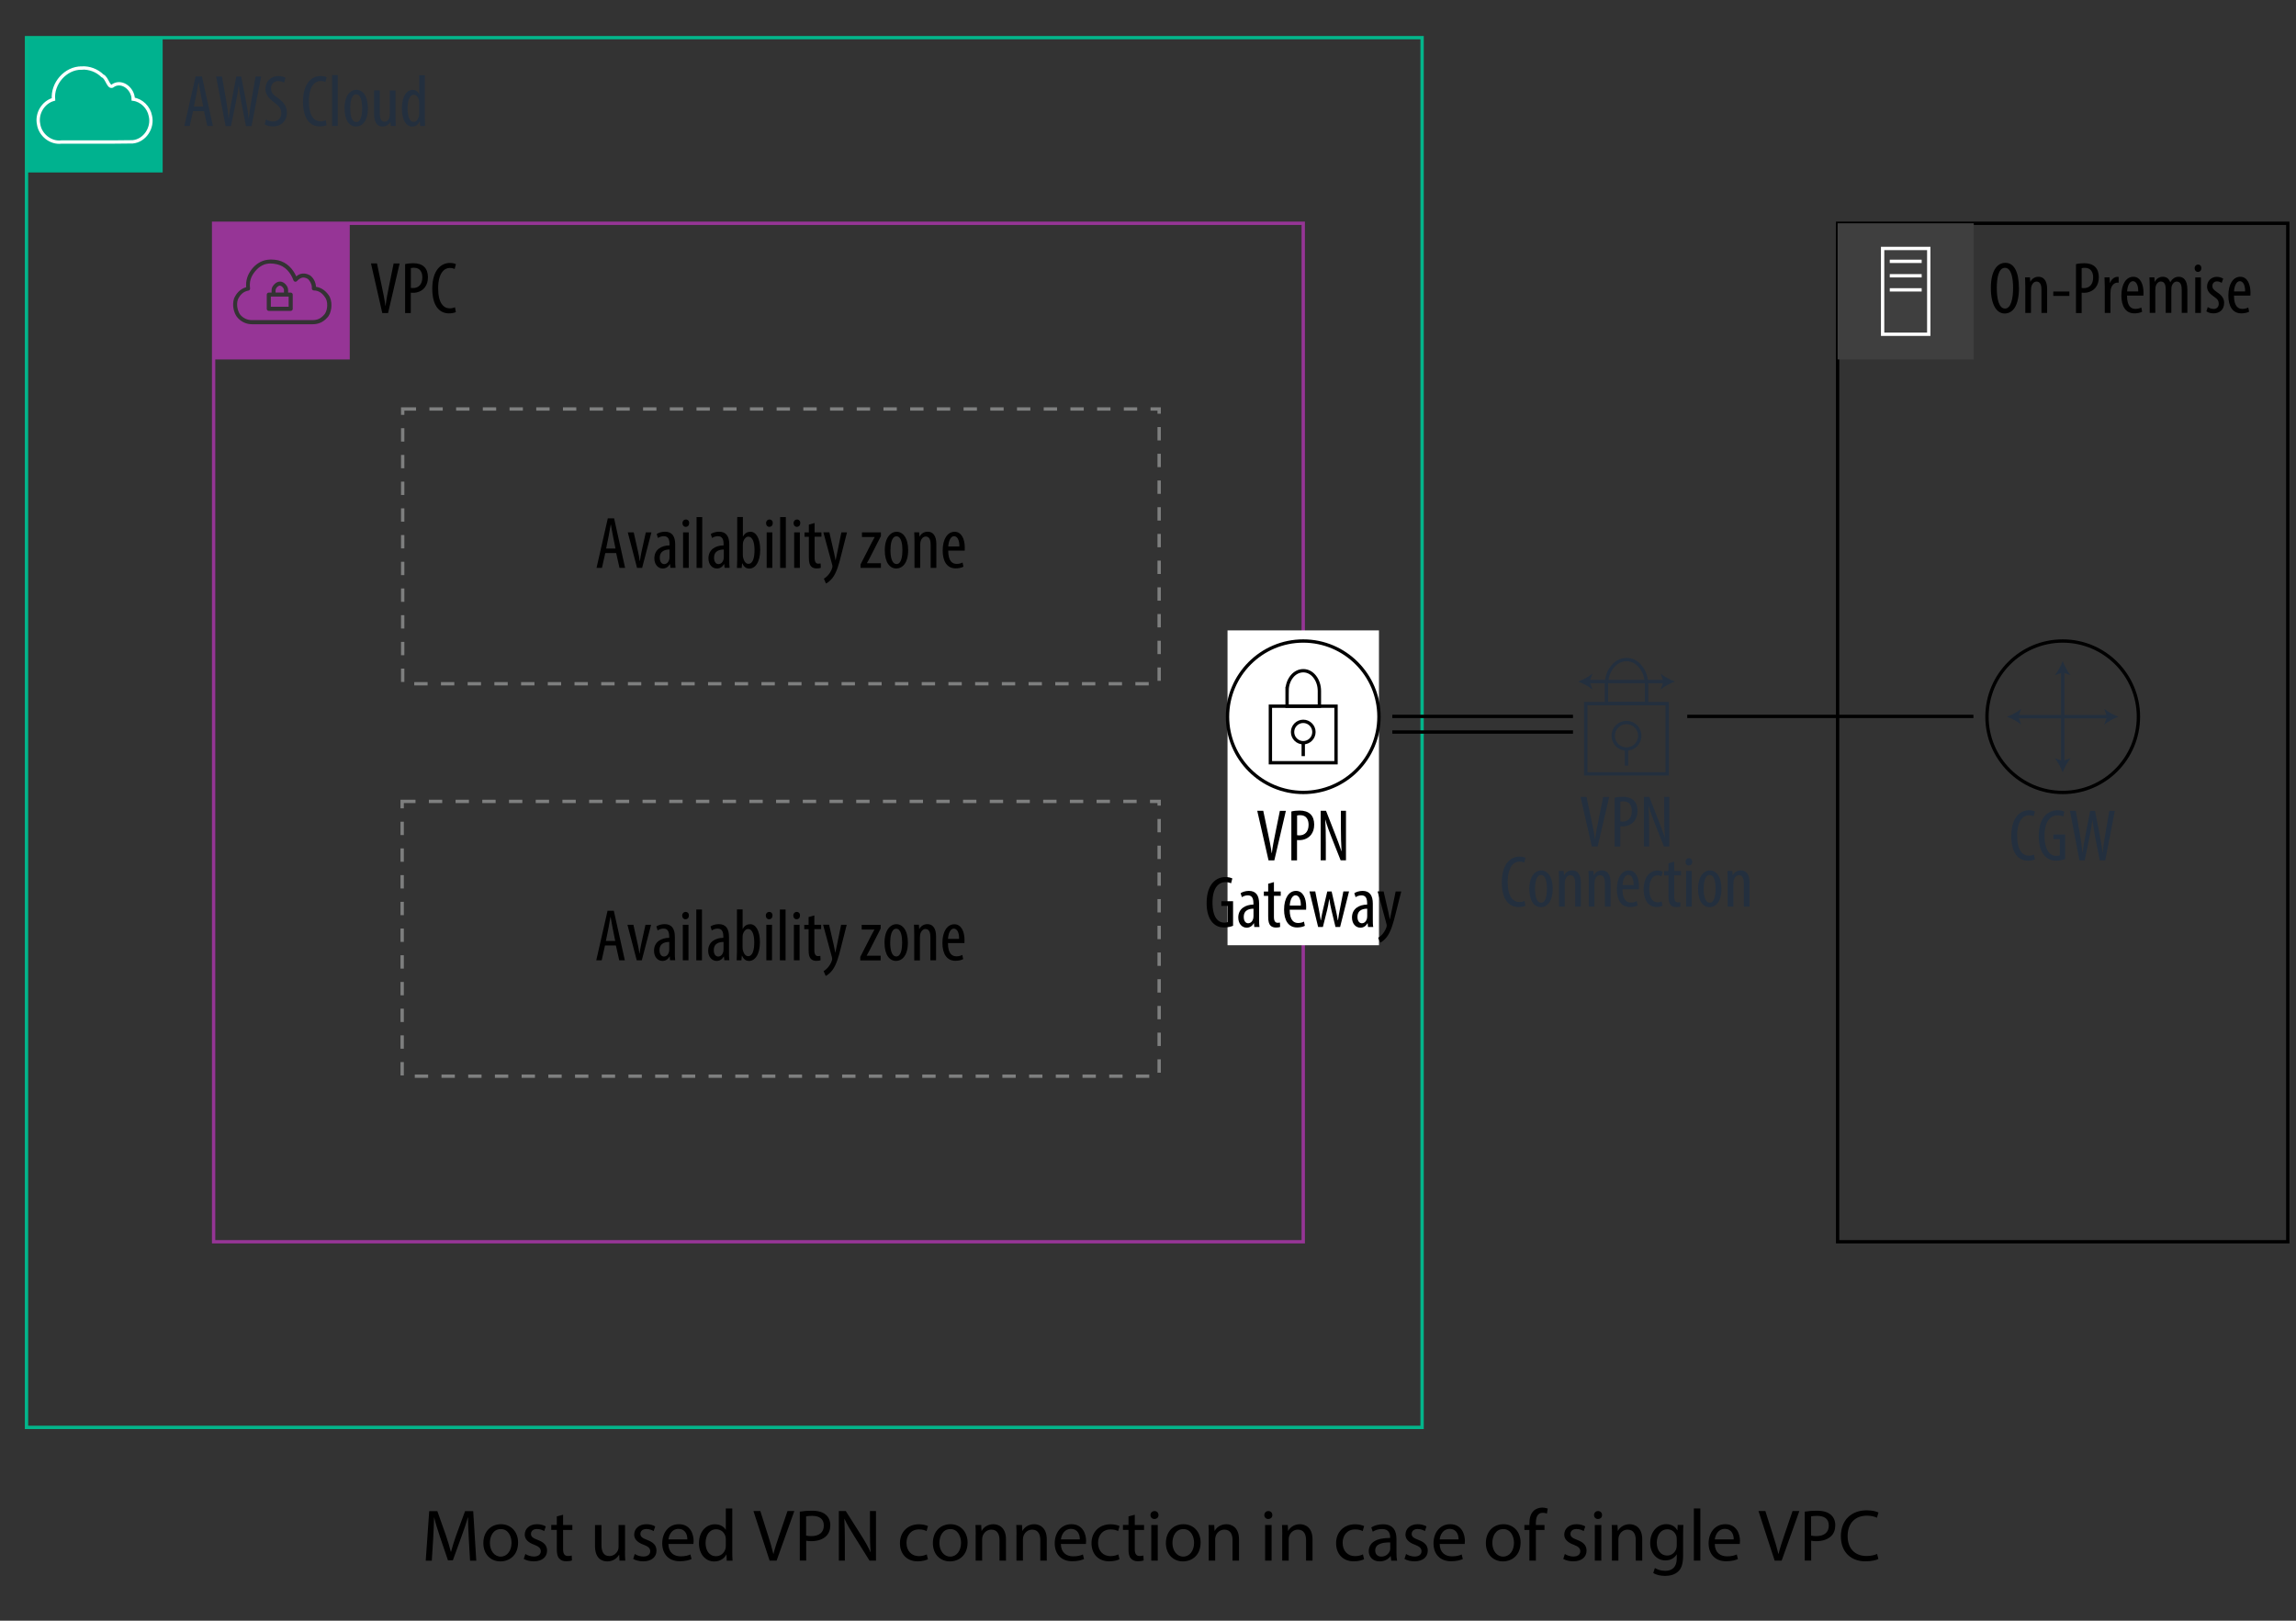 <?xml version="1.0" encoding="UTF-8"?><svg id="Layer_1" xmlns="http://www.w3.org/2000/svg" viewBox="0 0 343.86 242.72"><rect x="0" y="0" width="343.86" height="242.72" fill="#333333" stroke="none"/><defs><style>.cls-1{stroke:#7e7f7f;stroke-dasharray:0 0 2 2;}.cls-1,.cls-2,.cls-3,.cls-4,.cls-5,.cls-6{fill:none;stroke-miterlimit:10;stroke-width:.5px;}.cls-7{fill:#000;}.cls-7,.cls-8,.cls-9,.cls-10,.cls-11,.cls-12{stroke-width:0px;}.cls-2{stroke:#232f3e;}.cls-3{stroke:#963596;}.cls-4{stroke:#03b58b;}.cls-5{stroke:#000;}.cls-8{fill:#3f3f3f;}.cls-9{fill:#00b28f;}.cls-6{stroke:#fff;}.cls-10{fill:#232f3e;}.cls-11{fill:#963596;}.cls-12{fill:#fff;}</style></defs><path class="cls-7" d="M70.21,230.46c-.05-1.03-.12-2.28-.11-3.2h-.03c-.25.87-.56,1.79-.94,2.82l-1.31,3.6h-.73l-1.2-3.53c-.35-1.05-.65-2-.86-2.88h-.02c-.02.92-.08,2.17-.14,3.28l-.2,3.18h-.91l.52-7.42h1.22l1.27,3.59c.31.91.56,1.73.75,2.5h.03c.19-.75.45-1.56.78-2.5l1.32-3.59h1.22l.46,7.42h-.93l-.19-3.26Z"/><path class="cls-7" d="M77.59,231.01c0,1.97-1.36,2.83-2.65,2.83-1.44,0-2.55-1.06-2.55-2.74,0-1.78,1.17-2.83,2.64-2.83s2.56,1.11,2.56,2.74ZM73.37,231.07c0,1.17.67,2.05,1.62,2.05s1.62-.87,1.62-2.07c0-.9-.45-2.05-1.6-2.05s-1.64,1.06-1.64,2.07Z"/><path class="cls-7" d="M78.68,232.73c.29.19.79.38,1.28.38.7,0,1.03-.35,1.03-.79s-.28-.71-.99-.98c-.96-.34-1.41-.87-1.41-1.51,0-.86.69-1.56,1.84-1.56.54,0,1.01.15,1.31.33l-.24.7c-.21-.13-.59-.31-1.09-.31-.57,0-.89.33-.89.73,0,.44.32.64,1.01.9.92.35,1.4.81,1.4,1.61,0,.94-.73,1.6-1.99,1.6-.58,0-1.12-.14-1.5-.36l.24-.74Z"/><path class="cls-7" d="M84.33,226.86v1.53h1.39v.74h-1.39v2.87c0,.66.19,1.03.73,1.03.25,0,.44-.03.56-.07l.04.73c-.19.08-.48.13-.86.13-.45,0-.81-.14-1.04-.41-.28-.29-.37-.76-.37-1.39v-2.9h-.83v-.74h.83v-1.28l.95-.25Z"/><path class="cls-7" d="M93.6,232.27c0,.55.01,1.03.04,1.45h-.86l-.05-.87h-.02c-.25.43-.81.99-1.76.99-.84,0-1.84-.46-1.84-2.33v-3.11h.97v2.95c0,1.01.31,1.69,1.19,1.69.65,0,1.1-.45,1.28-.88.06-.14.09-.32.09-.5v-3.27h.97v3.87Z"/><path class="cls-7" d="M95.07,232.73c.29.19.79.38,1.28.38.7,0,1.03-.35,1.03-.79s-.28-.71-.99-.98c-.96-.34-1.41-.87-1.41-1.51,0-.86.69-1.56,1.84-1.56.54,0,1.01.15,1.31.33l-.24.7c-.21-.13-.59-.31-1.09-.31-.57,0-.89.33-.89.73,0,.44.32.64,1.01.9.92.35,1.4.81,1.4,1.61,0,.94-.73,1.6-1.99,1.6-.58,0-1.12-.14-1.5-.36l.24-.74Z"/><path class="cls-7" d="M100.1,231.23c.02,1.31.86,1.85,1.83,1.85.69,0,1.11-.12,1.47-.28l.17.69c-.34.15-.92.33-1.77.33-1.64,0-2.62-1.08-2.62-2.68s.95-2.87,2.5-2.87c1.74,0,2.2,1.53,2.2,2.51,0,.2-.02.35-.03.45h-3.74ZM102.94,230.54c.01-.62-.25-1.57-1.34-1.57-.98,0-1.41.9-1.49,1.57h2.83Z"/><path class="cls-7" d="M109.67,225.91v6.44c0,.47.01,1.01.04,1.38h-.87l-.04-.92h-.02c-.3.59-.95,1.04-1.82,1.04-1.29,0-2.28-1.09-2.28-2.71-.01-1.77,1.09-2.86,2.39-2.86.81,0,1.36.38,1.61.81h.02v-3.18h.97ZM108.7,230.56c0-.12-.01-.29-.04-.41-.14-.62-.67-1.12-1.4-1.12-1,0-1.59.88-1.59,2.06,0,1.08.53,1.97,1.57,1.97.65,0,1.24-.43,1.42-1.16.03-.13.04-.26.04-.42v-.92Z"/><path class="cls-7" d="M115.26,233.72l-2.42-7.42h1.03l1.16,3.65c.32,1,.59,1.9.79,2.77h.02c.21-.86.52-1.79.85-2.76l1.25-3.66h1.02l-2.65,7.42h-1.06Z"/><path class="cls-7" d="M119.78,226.39c.46-.08,1.07-.14,1.84-.14.95,0,1.64.22,2.08.62.41.35.65.89.65,1.55s-.2,1.2-.57,1.58c-.51.54-1.33.81-2.27.81-.29,0-.55-.01-.77-.07v2.97h-.96v-7.33ZM120.73,229.97c.21.06.47.08.79.08,1.16,0,1.86-.56,1.86-1.58s-.69-1.45-1.75-1.45c-.42,0-.74.03-.9.08v2.88Z"/><path class="cls-7" d="M125.63,233.72v-7.42h1.04l2.38,3.75c.55.87.98,1.65,1.33,2.41h.02c-.09-1-.11-1.9-.11-3.06v-3.1h.9v7.42h-.97l-2.35-3.76c-.52-.83-1.01-1.67-1.39-2.48h-.03c.05.95.08,1.84.08,3.07v3.17h-.9Z"/><path class="cls-7" d="M138.96,233.52c-.25.13-.81.31-1.53.31-1.61,0-2.65-1.09-2.65-2.72s1.12-2.83,2.86-2.83c.57,0,1.08.14,1.34.27l-.22.75c-.23-.13-.59-.25-1.12-.25-1.22,0-1.88.9-1.88,2.01,0,1.23.79,1.99,1.85,1.99.55,0,.91-.14,1.19-.26l.17.73Z"/><path class="cls-7" d="M144.91,231.01c0,1.97-1.36,2.83-2.65,2.83-1.44,0-2.55-1.06-2.55-2.74,0-1.78,1.17-2.83,2.64-2.83s2.56,1.11,2.56,2.74ZM140.69,231.07c0,1.17.67,2.05,1.62,2.05s1.62-.87,1.62-2.07c0-.9-.45-2.05-1.6-2.05s-1.64,1.06-1.64,2.07Z"/><path class="cls-7" d="M146.13,229.83c0-.55-.01-1-.04-1.44h.86l.05.88h.02c.26-.51.88-1,1.76-1,.74,0,1.88.44,1.88,2.27v3.18h-.97v-3.07c0-.86-.32-1.57-1.23-1.57-.64,0-1.13.45-1.3.99-.04.12-.07.29-.07.45v3.2h-.97v-3.88Z"/><path class="cls-7" d="M152.24,229.83c0-.55-.01-1-.04-1.44h.86l.05.88h.02c.26-.51.88-1,1.76-1,.74,0,1.88.44,1.88,2.27v3.18h-.97v-3.07c0-.86-.32-1.57-1.23-1.57-.64,0-1.13.45-1.3.99-.04.12-.07.29-.07.45v3.2h-.97v-3.88Z"/><path class="cls-7" d="M158.88,231.23c.02,1.31.86,1.85,1.83,1.85.69,0,1.11-.12,1.47-.28l.17.69c-.34.15-.92.33-1.77.33-1.64,0-2.62-1.08-2.62-2.68s.95-2.87,2.5-2.87c1.74,0,2.2,1.53,2.2,2.51,0,.2-.02.35-.03.45h-3.74ZM161.72,230.54c.01-.62-.25-1.57-1.34-1.57-.98,0-1.41.9-1.49,1.57h2.83Z"/><path class="cls-7" d="M167.65,233.52c-.25.13-.81.31-1.53.31-1.61,0-2.65-1.09-2.65-2.72s1.12-2.83,2.86-2.83c.57,0,1.08.14,1.34.27l-.22.75c-.23-.13-.59-.25-1.12-.25-1.22,0-1.88.9-1.88,2.01,0,1.23.79,1.99,1.85,1.99.55,0,.91-.14,1.19-.26l.17.73Z"/><path class="cls-7" d="M169.95,226.86v1.53h1.39v.74h-1.39v2.87c0,.66.19,1.03.73,1.03.25,0,.44-.03.56-.07l.04.73c-.19.08-.48.13-.86.13-.45,0-.81-.14-1.04-.41-.28-.29-.37-.76-.37-1.39v-2.9h-.83v-.74h.83v-1.28l.95-.25Z"/><path class="cls-7" d="M173.5,226.9c.01.33-.23.59-.62.59-.34,0-.58-.26-.58-.59s.25-.6.61-.6.59.26.59.6ZM172.42,233.72v-5.33h.97v5.33h-.97Z"/><path class="cls-7" d="M179.81,231.01c0,1.97-1.36,2.83-2.65,2.83-1.44,0-2.55-1.06-2.55-2.74,0-1.78,1.17-2.83,2.64-2.83s2.56,1.11,2.56,2.74ZM175.59,231.07c0,1.17.67,2.05,1.62,2.05s1.62-.87,1.62-2.07c0-.9-.45-2.05-1.6-2.05s-1.64,1.06-1.64,2.07Z"/><path class="cls-7" d="M181.03,229.83c0-.55-.01-1-.04-1.44h.86l.05.88h.02c.26-.51.88-1,1.76-1,.74,0,1.88.44,1.88,2.27v3.18h-.97v-3.07c0-.86-.32-1.57-1.23-1.57-.64,0-1.13.45-1.3.99-.04.12-.07.29-.07.45v3.2h-.97v-3.88Z"/><path class="cls-7" d="M190.55,226.9c.01.33-.23.59-.62.59-.34,0-.58-.26-.58-.59s.25-.6.61-.6.59.26.59.6ZM189.47,233.72v-5.33h.97v5.33h-.97Z"/><path class="cls-7" d="M192.04,229.83c0-.55-.01-1-.04-1.44h.86l.05.88h.02c.26-.51.88-1,1.76-1,.74,0,1.88.44,1.88,2.27v3.18h-.97v-3.07c0-.86-.32-1.57-1.23-1.57-.64,0-1.13.45-1.3.99-.04.12-.07.29-.07.45v3.2h-.97v-3.88Z"/><path class="cls-7" d="M204.28,233.52c-.25.13-.81.31-1.53.31-1.61,0-2.65-1.09-2.65-2.72s1.12-2.83,2.86-2.83c.57,0,1.08.14,1.34.27l-.22.75c-.23-.13-.59-.25-1.12-.25-1.22,0-1.88.9-1.88,2.01,0,1.23.79,1.99,1.85,1.99.55,0,.91-.14,1.19-.26l.17.73Z"/><path class="cls-7" d="M208.36,233.72l-.08-.67h-.03c-.3.42-.87.79-1.63.79-1.08,0-1.63-.76-1.63-1.53,0-1.29,1.14-1.99,3.2-1.98v-.11c0-.44-.12-1.23-1.21-1.23-.5,0-1.01.15-1.39.4l-.22-.64c.44-.29,1.08-.47,1.75-.47,1.63,0,2.02,1.11,2.02,2.18v1.99c0,.46.02.91.09,1.28h-.88ZM208.21,231c-1.06-.02-2.25.17-2.25,1.2,0,.63.42.92.91.92.69,0,1.13-.44,1.29-.89.03-.1.05-.21.05-.31v-.92Z"/><path class="cls-7" d="M210.58,232.73c.29.19.79.38,1.28.38.7,0,1.03-.35,1.03-.79s-.28-.71-.99-.98c-.96-.34-1.41-.87-1.41-1.51,0-.86.69-1.56,1.84-1.56.54,0,1.01.15,1.31.33l-.24.7c-.21-.13-.59-.31-1.09-.31-.57,0-.89.33-.89.73,0,.44.32.64,1.01.9.92.35,1.4.81,1.4,1.61,0,.94-.73,1.6-1.99,1.6-.58,0-1.12-.14-1.5-.36l.24-.74Z"/><path class="cls-7" d="M215.61,231.23c.02,1.31.86,1.85,1.83,1.85.69,0,1.11-.12,1.47-.28l.17.69c-.34.15-.92.33-1.77.33-1.64,0-2.62-1.08-2.62-2.68s.95-2.87,2.5-2.87c1.74,0,2.2,1.53,2.2,2.51,0,.2-.02.35-.03.45h-3.74ZM218.44,230.54c.01-.62-.25-1.57-1.34-1.57-.98,0-1.41.9-1.49,1.57h2.83Z"/><path class="cls-7" d="M227.73,231.01c0,1.97-1.36,2.83-2.65,2.83-1.44,0-2.55-1.06-2.55-2.74,0-1.78,1.17-2.83,2.64-2.83s2.56,1.11,2.56,2.74ZM223.5,231.07c0,1.17.67,2.05,1.62,2.05s1.62-.87,1.62-2.07c0-.9-.45-2.05-1.6-2.05s-1.64,1.06-1.64,2.07Z"/><path class="cls-7" d="M229.05,233.72v-4.59h-.75v-.74h.75v-.25c0-.75.17-1.43.62-1.86.36-.35.85-.5,1.3-.5.34,0,.64.08.83.15l-.13.75c-.14-.07-.34-.12-.62-.12-.83,0-1.03.73-1.03,1.54v.29h1.29v.74h-1.29v4.59h-.96Z"/><path class="cls-7" d="M234.36,232.73c.29.19.79.38,1.28.38.7,0,1.03-.35,1.03-.79s-.28-.71-.99-.98c-.96-.34-1.41-.87-1.41-1.51,0-.86.69-1.56,1.84-1.56.54,0,1.01.15,1.31.33l-.24.7c-.21-.13-.59-.31-1.09-.31-.57,0-.89.33-.89.73,0,.44.32.64,1.01.9.92.35,1.4.81,1.4,1.61,0,.94-.73,1.6-1.99,1.6-.58,0-1.12-.14-1.5-.36l.24-.74Z"/><path class="cls-7" d="M239.93,226.9c.01.33-.23.59-.62.59-.34,0-.58-.26-.58-.59s.25-.6.61-.6.59.26.59.6ZM238.85,233.72v-5.33h.97v5.33h-.97Z"/><path class="cls-7" d="M241.42,229.83c0-.55-.01-1-.04-1.44h.86l.05.88h.02c.26-.51.88-1,1.76-1,.74,0,1.88.44,1.88,2.27v3.18h-.97v-3.07c0-.86-.32-1.57-1.23-1.57-.64,0-1.13.45-1.3.99-.04.12-.07.29-.07.45v3.2h-.97v-3.88Z"/><path class="cls-7" d="M252.11,228.39c-.02.39-.04.81-.04,1.46v3.09c0,1.22-.24,1.97-.76,2.43-.52.48-1.27.64-1.94.64s-1.34-.15-1.77-.44l.24-.74c.35.22.9.42,1.56.42.99,0,1.72-.52,1.72-1.86v-.59h-.02c-.3.5-.87.89-1.69.89-1.32,0-2.27-1.12-2.27-2.6,0-1.8,1.18-2.83,2.4-2.83.92,0,1.43.48,1.66.92h.02l.04-.8h.85ZM251.11,230.49c0-.17-.01-.31-.05-.44-.18-.56-.65-1.02-1.35-1.02-.92,0-1.58.78-1.58,2.01,0,1.05.53,1.92,1.57,1.92.59,0,1.13-.37,1.34-.99.05-.17.08-.35.08-.52v-.96Z"/><path class="cls-7" d="M253.68,225.91h.97v7.81h-.97v-7.81Z"/><path class="cls-7" d="M256.81,231.23c.02,1.31.86,1.85,1.83,1.85.69,0,1.11-.12,1.47-.28l.17.69c-.34.15-.92.33-1.77.33-1.64,0-2.62-1.08-2.62-2.68s.95-2.87,2.5-2.87c1.74,0,2.2,1.53,2.2,2.51,0,.2-.02.35-.03.45h-3.74ZM259.65,230.54c.01-.62-.25-1.57-1.34-1.57-.98,0-1.41.9-1.49,1.57h2.83Z"/><path class="cls-7" d="M265.78,233.72l-2.42-7.42h1.03l1.16,3.65c.32,1,.59,1.9.79,2.77h.02c.21-.86.52-1.79.85-2.76l1.25-3.66h1.02l-2.65,7.42h-1.06Z"/><path class="cls-7" d="M270.29,226.39c.46-.08,1.07-.14,1.84-.14.95,0,1.64.22,2.08.62.41.35.65.89.65,1.55s-.2,1.2-.57,1.58c-.51.54-1.33.81-2.27.81-.29,0-.55-.01-.77-.07v2.97h-.96v-7.33ZM271.24,229.97c.21.06.47.08.79.08,1.16,0,1.86-.56,1.86-1.58s-.69-1.45-1.75-1.45c-.42,0-.74.03-.9.08v2.88Z"/><path class="cls-7" d="M281.32,233.48c-.35.18-1.06.35-1.96.35-2.09,0-3.66-1.32-3.66-3.75s1.57-3.89,3.87-3.89c.92,0,1.51.2,1.76.33l-.23.78c-.36-.18-.88-.31-1.5-.31-1.74,0-2.89,1.11-2.89,3.06,0,1.82,1.04,2.98,2.85,2.98.58,0,1.18-.12,1.56-.31l.2.76Z"/><rect class="cls-9" x="3.97" y="5.64" width="20.39" height="20.19"/><rect class="cls-3" x="31.99" y="33.44" width="163.19" height="152.53"/><path class="cls-11" d="M31.99,53.83v-20.39h20.39v20.39h-20.39ZM40.56,44.42h2.67v1.52h-2.67v-1.52ZM41.94,42.78c.07,0,.24.07.38.22.13.14.21.32.21.43v.38h-1.26v-.38c0-.08.08-.28.22-.42.14-.15.33-.24.44-.24ZM41.94,42.17c-.35,0-.65.19-.87.42-.23.24-.4.52-.4.85v.38h-.41c-.08,0-.16.03-.22.09-.06.06-.09.13-.09.21v2.14c0,.08.03.15.09.21.06.06.14.09.22.09h3.28c.08,0,.15-.03.21-.09.06-.06.09-.13.09-.21v-2.14c0-.08-.03-.15-.09-.21-.06-.06-.13-.09-.21-.09h-.39v-.38c0-.33-.17-.64-.38-.86-.22-.23-.49-.41-.82-.41ZM40.5,39.46c.3,0,.63.04.99.12,1.24.29,2.05,1.26,2.46,2.41.04.1.12.17.23.2.11.02.21-.02.29-.09.2-.22.44-.41.69-.49.24-.08.52-.07.91.14.33.25.69.92.63,1.4-.02.09.02.18.07.24.06.07.14.11.22.11.87,0,1.44.56,1.83,1.26.17.34.22.85.16,1.32-.07.46-.25.89-.46,1.08,0,0,0,.02-.02.02-.5.55-1,.76-1.7.76h-9.09c-.67,0-1.33-.3-1.77-.86-.33-.49-.58-1.39-.32-2.21.27-.61.73-1.2,1.59-1.35.15-.03.27-.18.24-.34-.12-.94.07-1.74.81-2.61.64-.73,1.33-1.1,2.23-1.11ZM40.63,38.87h-.14c-1.07.02-1.95.48-2.67,1.3h0c-.76.91-1.03,1.85-.95,2.84-.94.27-1.5.97-1.79,1.64,0,0,0,.02-.02.03-.33,1.04-.05,2.1.41,2.76t.02.02c.55.71,1.39,1.1,2.25,1.1h9.09c.83,0,1.55-.3,2.14-.95.37-.35.56-.88.64-1.45.07-.56.02-1.17-.21-1.66,0,0,0-.02,0-.02-.42-.73-1.11-1.39-2.08-1.53-.02-.69-.39-1.35-.88-1.7,0,0-.02,0-.02-.02-.52-.29-1.02-.33-1.42-.2-.25.08-.45.21-.63.36-.51-1.13-1.39-2.09-2.72-2.41-.35-.07-.68-.11-.99-.11Z"/><path class="cls-7" d="M57.25,46.87l-1.69-7.42h.9l.73,3.48c.18.84.4,1.9.53,2.85h.03c.11-.96.32-1.99.5-2.87l.7-3.45h.9l-1.73,7.42h-.87Z"/><path class="cls-7" d="M60.67,39.56c.34-.09.75-.14,1.23-.14.68,0,1.25.17,1.64.55.36.35.55.89.55,1.53,0,.68-.17,1.14-.45,1.52-.41.55-1.09.83-1.75.83-.14,0-.25,0-.37-.01v3.04h-.85v-7.31ZM61.52,43.11c.1.02.19.03.33.03.84,0,1.4-.55,1.4-1.6,0-.76-.32-1.44-1.25-1.44-.2,0-.36.02-.47.05v2.95Z"/><path class="cls-7" d="M68.29,46.73c-.23.12-.59.2-1.06.2-1.45,0-2.49-1.17-2.49-3.69,0-2.93,1.45-3.86,2.62-3.86.45,0,.77.09.92.19l-.19.71c-.18-.08-.36-.15-.75-.15-.79,0-1.72.77-1.72,3.04s.84,3.01,1.74,3.01c.32,0,.6-.08.78-.17l.13.72Z"/><rect class="cls-4" x="3.97" y="5.64" width="209.01" height="208.13"/><path class="cls-10" d="M28.91,16.64l-.49,2.22h-.81l1.69-7.42h.94l1.65,7.42h-.84l-.5-2.22h-1.64ZM30.44,15.96l-.38-1.88c-.11-.53-.21-1.14-.3-1.69h-.04c-.09.56-.2,1.2-.3,1.69l-.38,1.88h1.41Z"/><path class="cls-10" d="M33.79,18.87l-1.43-7.42h.88l.63,3.58c.15.94.28,1.76.36,2.67h.04c.09-.94.26-1.74.44-2.68l.68-3.56h.73l.68,3.49c.17.88.33,1.73.43,2.76h.03c.12-1.07.25-1.87.4-2.72l.62-3.53h.83l-1.44,7.42h-.83l-.71-3.61c-.14-.78-.29-1.62-.37-2.43h-.02c-.11.84-.23,1.64-.41,2.46l-.74,3.58h-.79Z"/><path class="cls-10" d="M39.83,17.89c.25.17.69.3,1.07.3.77,0,1.23-.51,1.23-1.25,0-.68-.4-1.1-.98-1.54-.58-.41-1.4-1.1-1.4-2.06,0-1.12.78-1.95,1.96-1.95.46,0,.87.14,1.04.27l-.21.73c-.19-.13-.5-.25-.88-.25-.73,0-1.07.55-1.07,1.06,0,.74.38,1.02,1.09,1.53.89.63,1.29,1.31,1.29,2.13,0,1.28-.9,2.08-2.08,2.08-.51,0-1.04-.17-1.25-.32l.19-.73Z"/><path class="cls-10" d="M48.93,18.73c-.23.12-.59.2-1.06.2-1.45,0-2.49-1.17-2.49-3.69,0-2.93,1.45-3.86,2.62-3.86.45,0,.77.09.92.19l-.19.71c-.18-.08-.36-.15-.75-.15-.79,0-1.72.77-1.72,3.04s.84,3.01,1.74,3.01c.32,0,.61-.08.78-.17l.13.72Z"/><path class="cls-10" d="M49.73,11.25h.85v7.61h-.85v-7.61Z"/><path class="cls-10" d="M55.1,16.2c0,2.06-.96,2.75-1.77,2.75-.96,0-1.73-.87-1.73-2.74s.87-2.76,1.78-2.76,1.72.89,1.72,2.75ZM52.45,16.2c0,.88.15,2.08.92,2.08.73,0,.87-1.25.87-2.08s-.14-2.07-.89-2.07-.9,1.25-.9,2.07Z"/><path class="cls-10" d="M59.23,17.41c0,.59.03,1.06.04,1.45h-.74l-.05-.56h-.02c-.16.26-.57.65-1.14.65-.93,0-1.3-.73-1.3-2.05v-3.37h.85v3.25c0,.84.13,1.45.71,1.45.5,0,.72-.46.76-.7.03-.14.04-.31.04-.48v-3.51h.85v3.87Z"/><path class="cls-10" d="M63.62,11.25v6.34c0,.36.03.97.04,1.28h-.73l-.05-.67h-.03c-.18.38-.55.76-1.11.76-.9,0-1.55-.98-1.55-2.73,0-1.89.78-2.77,1.61-2.77.38,0,.76.19.97.64h.02v-2.84h.84ZM62.79,15.57c0-.11,0-.23-.01-.35-.05-.55-.38-1.03-.79-1.03-.7,0-.95.98-.95,2.05,0,1.12.29,2.02.9,2.02.26,0,.63-.14.81-.91.02-.1.03-.22.03-.35v-1.42Z"/><rect class="cls-1" x="60.31" y="61.25" width="113.29" height="41.15"/><path class="cls-7" d="M90.65,82.83l-.5,2.22h-.81l1.69-7.42h.94l1.65,7.42h-.84l-.5-2.22h-1.64ZM92.18,82.15l-.38-1.88c-.11-.53-.21-1.14-.3-1.69h-.04c-.09.56-.2,1.2-.3,1.69l-.38,1.88h1.41Z"/><path class="cls-7" d="M94.91,79.73l.67,2.99c.08.36.17.84.23,1.3h.03c.05-.44.14-.89.22-1.3l.66-2.99h.84l-1.39,5.32h-.76l-1.39-5.32h.88Z"/><path class="cls-7" d="M100.4,85.05l-.05-.56h-.03c-.23.41-.61.65-1.06.65-.71,0-1.26-.6-1.26-1.52,0-1.33,1.07-1.93,2.27-1.94v-.17c0-.71-.18-1.21-.85-1.21-.33,0-.63.11-.88.27l-.19-.59c.22-.17.71-.35,1.24-.35,1.07,0,1.53.7,1.53,1.9v2.3c0,.41,0,.87.05,1.21h-.77ZM100.27,82.3c-.44,0-1.46.08-1.46,1.23,0,.69.35.95.65.95.38,0,.69-.27.79-.8.02-.1.02-.21.02-.3v-1.08Z"/><path class="cls-7" d="M103.21,78.35c0,.33-.2.55-.52.55-.28,0-.48-.22-.48-.55s.22-.55.5-.55c.31,0,.51.22.51.55ZM102.3,85.05v-5.32h.85v5.32h-.85Z"/><path class="cls-7" d="M104.32,77.44h.85v7.61h-.85v-7.61Z"/><path class="cls-7" d="M108.52,85.05l-.06-.56h-.03c-.23.41-.61.65-1.06.65-.71,0-1.27-.6-1.27-1.52,0-1.33,1.07-1.93,2.27-1.94v-.17c0-.71-.18-1.21-.85-1.21-.33,0-.63.11-.88.27l-.19-.59c.22-.17.71-.35,1.24-.35,1.07,0,1.53.7,1.53,1.9v2.3c0,.41,0,.87.05,1.21h-.77ZM108.4,82.3c-.44,0-1.46.08-1.46,1.23,0,.69.35.95.65.95.37,0,.69-.27.79-.8.02-.1.02-.21.02-.3v-1.08Z"/><path class="cls-7" d="M110.37,85.05c.01-.31.04-.91.04-1.28v-6.34h.85v2.92h.02c.28-.53.67-.71,1.12-.71.82,0,1.45.96,1.45,2.7,0,1.93-.79,2.81-1.62,2.81-.56,0-.85-.33-1.06-.78h-.03l-.06.69h-.73ZM111.26,83.17c0,.12,0,.24.03.33.2.79.56.94.79.94.68,0,.92-.92.92-2.06,0-1.07-.25-2.01-.94-2.01-.4,0-.73.5-.79.95-.02.12-.02.25-.02.37v1.49Z"/><path class="cls-7" d="M115.73,78.35c0,.33-.2.55-.52.55-.28,0-.48-.22-.48-.55s.22-.55.5-.55c.31,0,.51.22.51.55ZM114.82,85.05v-5.32h.85v5.32h-.85Z"/><path class="cls-7" d="M116.84,77.44h.85v7.61h-.85v-7.61Z"/><path class="cls-7" d="M119.85,78.35c0,.33-.2.55-.52.55-.28,0-.48-.22-.48-.55s.22-.55.5-.55c.31,0,.51.22.51.55ZM118.94,85.05v-5.32h.85v5.32h-.85Z"/><path class="cls-7" d="M122,78.32v1.41h1.02v.65h-1.02v3.16c0,.69.25.88.56.88.13,0,.24-.01.34-.03l.03.65c-.15.06-.35.09-.63.09-.33,0-.63-.09-.84-.32-.21-.24-.32-.6-.32-1.34v-3.08h-.65v-.65h.65v-1.17l.85-.24Z"/><path class="cls-7" d="M124.21,79.73l.7,3.06c.1.42.15.77.22,1.1h.02c.05-.3.14-.7.23-1.09l.63-3.07h.84l-.87,3.42c-.33,1.34-.69,2.63-1.32,3.43-.38.47-.77.73-.96.81l-.31-.73c.24-.13.51-.36.75-.67.22-.28.4-.64.48-.89.04-.13.05-.19.05-.26,0-.07,0-.13-.02-.2l-1.34-4.92h.89Z"/><path class="cls-7" d="M128.88,84.53l1.68-3.29c.14-.27.31-.55.43-.79v-.02h-1.9v-.7h2.84v.56l-1.66,3.25c-.14.27-.31.55-.43.79v.02h2.09v.7h-3.05v-.52Z"/><path class="cls-7" d="M136.01,82.39c0,2.06-.96,2.75-1.77,2.75-.96,0-1.73-.87-1.73-2.74s.87-2.76,1.78-2.76,1.72.89,1.72,2.75ZM133.36,82.39c0,.88.15,2.08.92,2.08.73,0,.87-1.25.87-2.08s-.14-2.07-.89-2.07-.9,1.25-.9,2.07Z"/><path class="cls-7" d="M136.96,81.1c0-.63-.03-.95-.04-1.38h.74l.04.64h.02c.23-.43.66-.73,1.22-.73.74,0,1.29.55,1.29,1.84v3.58h-.85v-3.43c0-.63-.12-1.27-.74-1.27-.35,0-.69.3-.8.87-.02.13-.03.3-.03.47v3.36h-.85v-3.95Z"/><path class="cls-7" d="M142.01,82.47c.01,1.63.65,1.98,1.27,1.98.36,0,.67-.09.88-.21l.13.63c-.3.17-.75.25-1.17.25-1.28,0-1.94-1.04-1.94-2.67,0-1.73.73-2.81,1.79-2.81s1.52,1.14,1.52,2.35c0,.2,0,.34-.01.47h-2.48ZM143.68,81.84c.02-1.07-.38-1.54-.79-1.54-.55,0-.84.81-.87,1.54h1.66Z"/><path class="cls-7" d="M90.61,141.6l-.5,2.22h-.81l1.69-7.42h.94l1.65,7.42h-.84l-.5-2.22h-1.64ZM92.14,140.92l-.38-1.88c-.11-.53-.21-1.14-.3-1.69h-.04c-.09.56-.2,1.2-.3,1.69l-.38,1.88h1.41Z"/><path class="cls-7" d="M94.86,138.5l.67,2.99c.08.36.17.84.23,1.3h.03c.05-.44.14-.89.22-1.3l.66-2.99h.84l-1.39,5.32h-.76l-1.39-5.32h.88Z"/><path class="cls-7" d="M100.35,143.82l-.05-.56h-.03c-.23.41-.61.65-1.06.65-.71,0-1.26-.6-1.26-1.52,0-1.33,1.07-1.93,2.27-1.94v-.17c0-.71-.18-1.21-.85-1.21-.33,0-.63.11-.88.27l-.19-.59c.22-.17.71-.35,1.24-.35,1.07,0,1.53.7,1.53,1.9v2.3c0,.41,0,.87.05,1.21h-.77ZM100.23,141.07c-.44,0-1.46.08-1.46,1.23,0,.69.35.95.65.95.38,0,.69-.27.79-.8.02-.1.02-.21.02-.3v-1.08Z"/><path class="cls-7" d="M103.17,137.12c0,.33-.2.55-.52.55-.28,0-.48-.22-.48-.55s.22-.55.5-.55c.31,0,.51.22.51.55ZM102.26,143.82v-5.32h.85v5.32h-.85Z"/><path class="cls-7" d="M104.28,136.21h.85v7.61h-.85v-7.61Z"/><path class="cls-7" d="M108.48,143.82l-.06-.56h-.03c-.23.41-.61.65-1.06.65-.71,0-1.27-.6-1.27-1.52,0-1.33,1.07-1.93,2.27-1.94v-.17c0-.71-.18-1.21-.85-1.21-.33,0-.63.11-.88.27l-.19-.59c.22-.17.71-.35,1.24-.35,1.07,0,1.53.7,1.53,1.9v2.3c0,.41,0,.87.05,1.21h-.77ZM108.36,141.07c-.44,0-1.46.08-1.46,1.23,0,.69.35.95.65.95.37,0,.69-.27.79-.8.02-.1.02-.21.02-.3v-1.08Z"/><path class="cls-7" d="M110.33,143.82c.01-.31.04-.91.04-1.28v-6.34h.85v2.92h.02c.28-.53.67-.71,1.12-.71.82,0,1.45.96,1.45,2.7,0,1.92-.79,2.8-1.62,2.8-.56,0-.85-.33-1.06-.78h-.03l-.06.69h-.73ZM111.22,141.94c0,.12,0,.24.03.33.2.79.56.93.79.93.68,0,.92-.92.92-2.06,0-1.07-.25-2.01-.94-2.01-.4,0-.73.5-.79.95-.02.12-.02.25-.02.37v1.49Z"/><path class="cls-7" d="M115.69,137.12c0,.33-.2.55-.52.55-.28,0-.48-.22-.48-.55s.22-.55.5-.55c.31,0,.51.22.51.55ZM114.77,143.82v-5.32h.85v5.32h-.85Z"/><path class="cls-7" d="M116.8,136.21h.85v7.61h-.85v-7.61Z"/><path class="cls-7" d="M119.81,137.12c0,.33-.2.55-.52.55-.28,0-.48-.22-.48-.55s.22-.55.5-.55c.31,0,.51.22.51.55ZM118.9,143.82v-5.32h.85v5.32h-.85Z"/><path class="cls-7" d="M121.96,137.09v1.41h1.02v.65h-1.02v3.16c0,.69.25.88.56.88.13,0,.24-.01.34-.03l.03.65c-.15.05-.35.09-.63.09-.33,0-.63-.09-.84-.32-.21-.24-.32-.6-.32-1.34v-3.08h-.65v-.65h.65v-1.17l.85-.24Z"/><path class="cls-7" d="M124.17,138.5l.7,3.06c.1.42.15.77.22,1.1h.02c.05-.3.14-.7.23-1.09l.63-3.07h.84l-.87,3.42c-.33,1.34-.69,2.63-1.32,3.43-.38.47-.77.73-.96.81l-.31-.73c.24-.13.51-.36.75-.67.22-.28.4-.64.48-.89.04-.13.05-.19.05-.26,0-.07,0-.13-.02-.2l-1.34-4.92h.89Z"/><path class="cls-7" d="M128.84,143.31l1.68-3.29c.14-.27.31-.55.43-.79v-.02h-1.9v-.7h2.84v.56l-1.66,3.25c-.14.27-.31.55-.43.79v.02h2.09v.7h-3.05v-.52Z"/><path class="cls-7" d="M135.97,141.16c0,2.06-.96,2.75-1.77,2.75-.96,0-1.73-.87-1.73-2.74s.87-2.76,1.78-2.76,1.72.89,1.72,2.75ZM133.32,141.16c0,.88.15,2.08.92,2.08.73,0,.87-1.25.87-2.08s-.14-2.07-.89-2.07-.9,1.25-.9,2.07Z"/><path class="cls-7" d="M136.92,139.87c0-.63-.03-.95-.04-1.38h.74l.04.64h.02c.23-.43.66-.73,1.22-.73.74,0,1.29.55,1.29,1.84v3.58h-.85v-3.43c0-.63-.12-1.26-.74-1.26-.35,0-.69.3-.8.87-.02.13-.03.3-.03.47v3.36h-.85v-3.95Z"/><path class="cls-7" d="M141.97,141.24c.01,1.63.65,1.98,1.27,1.98.36,0,.67-.09.88-.21l.13.63c-.3.17-.75.25-1.17.25-1.28,0-1.94-1.04-1.94-2.67,0-1.73.73-2.8,1.79-2.8s1.52,1.14,1.52,2.35c0,.2,0,.34-.01.47h-2.48ZM143.64,140.61c.02-1.07-.38-1.54-.79-1.54-.55,0-.84.81-.87,1.54h1.66Z"/><rect class="cls-1" x="60.23" y="120.02" width="113.37" height="41.15"/><path class="cls-6" d="M12.23,10.19c-2.41-.03-4.44,2.32-4.22,4.69-1.56.44-2.56,2.13-2.23,3.72.23,1.6,1.81,2.88,3.43,2.67,3.56-.02,7.1.03,10.66-.03,1.82-.16,3.09-2.14,2.65-3.89-.23-1.25-1.3-2.34-2.57-2.5,0-1.43-1.53-2.84-2.92-2.1-.78.75-.92-1.1-1.68-1.39-.83-.81-1.96-1.24-3.12-1.18Z"/><path class="cls-10" d="M304.77,128.7c-.23.12-.59.2-1.06.2-1.45,0-2.49-1.17-2.49-3.69,0-2.93,1.45-3.86,2.62-3.86.45,0,.77.09.92.19l-.19.71c-.18-.08-.36-.15-.75-.15-.79,0-1.72.77-1.72,3.04s.84,3.01,1.74,3.01c.32,0,.61-.08.78-.17l.13.71Z"/><path class="cls-10" d="M309.29,128.65c-.32.13-.85.25-1.32.25-.65,0-1.25-.18-1.75-.73-.54-.57-.9-1.59-.89-2.95,0-2.88,1.48-3.87,2.79-3.87.46,0,.83.09,1.06.21l-.19.73c-.2-.1-.46-.18-.86-.18-.92,0-1.93.74-1.93,3.04s.87,3.03,1.76,3.03c.29,0,.45-.05.52-.09v-2.42h-.96v-.7h1.76v3.69Z"/><path class="cls-10" d="M311.43,128.84l-1.43-7.42h.88l.63,3.58c.15.93.28,1.76.36,2.67h.04c.09-.93.26-1.74.44-2.68l.68-3.56h.73l.68,3.49c.17.88.33,1.73.43,2.76h.03c.12-1.07.25-1.87.39-2.72l.62-3.53h.82l-1.44,7.42h-.82l-.71-3.61c-.14-.78-.29-1.62-.38-2.43h-.02c-.11.84-.23,1.64-.41,2.46l-.74,3.58h-.79Z"/><path class="cls-5" d="M308.92,96c-6.25,0-11.34,5.08-11.34,11.34s5.08,11.34,11.34,11.34,11.34-5.08,11.34-11.34-5.08-11.34-11.34-11.34"/><line class="cls-2" x1="302.08" y1="107.34" x2="315.76" y2="107.34"/><path class="cls-10" d="M300.57,107.34c.71.26,1.59.71,2.14,1.19l-.43-1.19.43-1.19c-.55.48-1.43.93-2.14,1.19Z"/><path class="cls-10" d="M317.27,107.34c-.71.26-1.59.71-2.14,1.19l.43-1.19-.43-1.19c.55.48,1.43.93,2.14,1.19Z"/><line class="cls-2" x1="308.92" y1="100.5" x2="308.92" y2="114.18"/><path class="cls-10" d="M308.92,98.99c-.26.71-.71,1.59-1.19,2.14l1.19-.43,1.19.43c-.48-.55-.93-1.43-1.19-2.14Z"/><path class="cls-10" d="M308.92,115.69c-.26-.71-.71-1.59-1.19-2.14l1.19.43,1.19-.43c-.48.55-.93,1.43-1.19,2.14Z"/><line class="cls-5" x1="208.52" y1="107.29" x2="235.58" y2="107.29"/><line class="cls-5" x1="208.52" y1="109.63" x2="235.58" y2="109.63"/><line class="cls-5" x1="252.69" y1="107.29" x2="295.55" y2="107.29"/><rect class="cls-12" x="183.84" y="94.41" width="22.68" height="47.15"/><path class="cls-5" d="M192.76,103.43c0-.81.26-1.56.72-2.12.45-.56,1.07-.86,1.7-.86h.02c.63,0,1.24.31,1.69.88.45.57.71,1.33.71,2.14v2.29h-4.84v-2.33Z"/><rect class="cls-5" x="190.26" y="105.76" width="9.83" height="8.47"/><circle class="cls-5" cx="195.18" cy="109.63" r="1.6"/><line class="cls-5" x1="195.18" y1="113.24" x2="195.18" y2="111.24"/><path class="cls-5" d="M195.18,96c-6.25,0-11.34,5.09-11.34,11.34s5.09,11.34,11.34,11.34,11.34-5.09,11.34-11.34-5.09-11.34-11.34-11.34Z"/><path class="cls-2" d="M240.59,102.48c0-1,.32-1.93.9-2.63.56-.7,1.32-1.07,2.11-1.07h.02c.79,0,1.54.38,2.1,1.1.56.71.88,1.65.88,2.66v2.84h-6.01v-2.89Z"/><rect class="cls-2" x="237.49" y="105.38" width="12.2" height="10.52"/><circle class="cls-2" cx="243.59" cy="110.19" r="1.99"/><line class="cls-2" x1="243.59" y1="114.66" x2="243.59" y2="112.18"/><line class="cls-2" x1="237.86" y1="102.07" x2="249.33" y2="102.07"/><path class="cls-10" d="M236.35,102.07c.71.26,1.59.71,2.14,1.19l-.43-1.19.43-1.19c-.55.48-1.43.93-2.14,1.19Z"/><path class="cls-10" d="M250.84,102.07c-.71.26-1.59.71-2.14,1.19l.43-1.19-.43-1.19c.55.48,1.43.93,2.14,1.19Z"/><path class="cls-10" d="M238.4,126.77l-1.69-7.42h.9l.73,3.48c.18.84.4,1.9.53,2.85h.03c.11-.96.32-1.99.5-2.87l.7-3.45h.9l-1.73,7.42h-.87Z"/><path class="cls-10" d="M241.82,119.47c.34-.09.75-.14,1.23-.14.68,0,1.25.17,1.64.55.36.35.55.89.55,1.53,0,.68-.17,1.14-.45,1.52-.41.55-1.09.83-1.75.83-.14,0-.25,0-.37-.01v3.04h-.85v-7.31ZM242.66,123.02c.1.02.19.03.33.03.84,0,1.4-.55,1.4-1.6,0-.76-.32-1.44-1.25-1.44-.2,0-.36.02-.47.05v2.95Z"/><path class="cls-10" d="M246.21,126.77v-7.42h.8l1.36,3.48c.31.79.69,1.78.95,2.58h.02c-.07-1.17-.1-2.12-.1-3.41v-2.65h.76v7.42h-.8l-1.41-3.56c-.3-.75-.62-1.6-.88-2.52h-.02c.07.99.09,1.94.09,3.52v2.56h-.77Z"/><path class="cls-10" d="M228.47,135.64c-.23.12-.59.2-1.06.2-1.45,0-2.49-1.17-2.49-3.69,0-2.93,1.45-3.86,2.62-3.86.45,0,.77.09.92.19l-.19.71c-.18-.08-.36-.15-.75-.15-.79,0-1.72.77-1.72,3.04s.84,3.01,1.74,3.01c.32,0,.61-.08.78-.17l.13.72Z"/><path class="cls-10" d="M232.54,133.11c0,2.06-.96,2.75-1.77,2.75-.96,0-1.73-.87-1.73-2.74s.87-2.76,1.78-2.76,1.72.89,1.72,2.75ZM229.89,133.11c0,.88.15,2.08.92,2.08.73,0,.87-1.25.87-2.08s-.14-2.07-.89-2.07-.9,1.25-.9,2.07Z"/><path class="cls-10" d="M233.49,131.82c0-.63-.03-.95-.04-1.38h.74l.04.64h.02c.23-.43.66-.73,1.22-.73.74,0,1.29.55,1.29,1.84v3.58h-.85v-3.43c0-.63-.12-1.27-.74-1.27-.35,0-.69.3-.8.87-.02.13-.03.3-.03.47v3.36h-.85v-3.95Z"/><path class="cls-10" d="M237.94,131.82c0-.63-.03-.95-.04-1.38h.74l.04.64h.02c.23-.43.66-.73,1.22-.73.74,0,1.29.55,1.29,1.84v3.58h-.85v-3.43c0-.63-.12-1.27-.74-1.27-.35,0-.69.3-.8.87-.02.13-.03.3-.03.47v3.36h-.85v-3.95Z"/><path class="cls-10" d="M242.99,133.19c.01,1.63.65,1.98,1.26,1.98.36,0,.67-.09.88-.21l.13.63c-.3.17-.75.25-1.17.25-1.28,0-1.94-1.04-1.94-2.67,0-1.73.73-2.81,1.79-2.81s1.52,1.14,1.52,2.35c0,.2,0,.34-.01.47h-2.47ZM244.66,132.56c.02-1.07-.38-1.54-.79-1.54-.55,0-.84.81-.87,1.54h1.66Z"/><path class="cls-10" d="M248.99,135.64c-.19.11-.51.2-.88.2-1.17,0-1.95-.93-1.95-2.7,0-1.53.77-2.77,2.1-2.77.29,0,.59.08.75.17l-.17.69c-.11-.05-.33-.14-.61-.14-.85,0-1.23,1.01-1.23,2.06,0,1.24.47,1.99,1.25,1.99.23,0,.42-.05.62-.14l.11.65Z"/><path class="cls-10" d="M250.74,129.04v1.41h1.02v.65h-1.02v3.16c0,.69.25.88.56.88.13,0,.24-.01.34-.03l.03.65c-.15.06-.35.09-.63.09-.33,0-.63-.09-.84-.32-.21-.24-.32-.61-.32-1.34v-3.08h-.65v-.65h.65v-1.17l.85-.24Z"/><path class="cls-10" d="M253.43,129.07c.01.33-.2.55-.52.55-.28,0-.48-.22-.48-.55s.22-.55.5-.55c.31,0,.51.22.51.55ZM252.52,135.77v-5.33h.85v5.33h-.85Z"/><path class="cls-10" d="M257.81,133.11c0,2.06-.96,2.75-1.77,2.75-.96,0-1.73-.87-1.73-2.74s.87-2.76,1.78-2.76,1.72.89,1.72,2.75ZM255.15,133.11c0,.88.15,2.08.92,2.08.73,0,.87-1.25.87-2.08s-.14-2.07-.89-2.07-.9,1.25-.9,2.07Z"/><path class="cls-10" d="M258.75,131.82c0-.63-.03-.95-.04-1.38h.74l.04.64h.02c.23-.43.66-.73,1.22-.73.74,0,1.29.55,1.29,1.84v3.58h-.85v-3.43c0-.63-.12-1.27-.74-1.27-.35,0-.69.3-.8.87-.02.13-.03.3-.03.47v3.36h-.85v-3.95Z"/><rect class="cls-5" x="275.21" y="33.44" width="67.42" height="152.53"/><path class="cls-7" d="M302.37,43.1c0,2.78-.96,3.85-2.15,3.85s-2.06-1.31-2.06-3.81.88-3.78,2.18-3.78,2.02,1.38,2.02,3.74ZM299.05,43.16c0,1.53.3,3.05,1.23,3.05s1.21-1.62,1.21-3.07-.25-3.03-1.22-3.03-1.22,1.54-1.22,3.05Z"/><path class="cls-7" d="M303.32,42.92c0-.63-.03-.95-.04-1.38h.74l.04.64h.02c.23-.43.66-.73,1.22-.73.74,0,1.29.55,1.29,1.84v3.58h-.85v-3.43c0-.63-.12-1.27-.74-1.27-.35,0-.69.3-.8.87-.02.13-.03.3-.03.47v3.36h-.85v-3.95Z"/><path class="cls-7" d="M309.92,43.66v.66h-2.41v-.66h2.41Z"/><path class="cls-7" d="M310.91,39.56c.34-.09.75-.14,1.23-.14.68,0,1.25.17,1.64.55.36.35.55.89.55,1.53,0,.68-.17,1.14-.45,1.52-.41.55-1.09.83-1.75.83-.14,0-.25,0-.37-.01v3.04h-.85v-7.31ZM311.75,43.12c.1.02.19.03.33.03.84,0,1.4-.55,1.4-1.6,0-.76-.32-1.44-1.25-1.44-.2,0-.36.02-.47.05v2.95Z"/><path class="cls-7" d="M315.22,42.92c0-.45-.03-.98-.04-1.38h.76l.04.84h.02c.18-.51.63-.92,1.12-.92.07,0,.12.01.18.01v.87c-.05-.01-.11-.01-.18-.01-.54,0-.94.5-1.02,1.11-.02.14-.03.31-.03.48v2.95h-.85v-3.95Z"/><path class="cls-7" d="M318.55,44.28c.01,1.63.65,1.98,1.26,1.98.36,0,.67-.09.88-.21l.13.63c-.3.17-.75.25-1.17.25-1.28,0-1.94-1.04-1.94-2.67,0-1.73.73-2.81,1.79-2.81s1.52,1.14,1.52,2.35c0,.2,0,.34-.01.47h-2.47ZM320.23,43.65c.02-1.07-.38-1.54-.79-1.54-.55,0-.84.81-.87,1.54h1.66Z"/><path class="cls-7" d="M321.95,42.92c0-.63-.03-.95-.04-1.38h.74l.04.66h.02c.23-.43.64-.75,1.2-.75.5,0,.91.24,1.11.81h.02c.14-.26.33-.47.53-.6.21-.14.46-.21.74-.21.71,0,1.28.53,1.28,1.88v3.53h-.84v-3.33c0-.69-.1-1.36-.75-1.36-.35,0-.66.3-.78.79-.02.14-.03.31-.03.48v3.42h-.84v-3.49c0-.59-.11-1.21-.74-1.21-.34,0-.69.3-.79.86-.02.14-.03.3-.03.46v3.38h-.84v-3.95Z"/><path class="cls-7" d="M329.68,40.17c.01.33-.2.55-.52.55-.28,0-.48-.22-.48-.55s.22-.55.5-.55c.31,0,.51.22.51.55ZM328.77,46.87v-5.32h.85v5.32h-.85Z"/><path class="cls-7" d="M330.65,45.99c.19.12.52.28.86.28.48,0,.78-.3.78-.77,0-.41-.14-.68-.68-1.05-.69-.45-1.07-.9-1.07-1.52,0-.86.64-1.47,1.46-1.47.42,0,.74.14.96.27l-.23.64c-.2-.13-.43-.23-.7-.23-.46,0-.69.33-.69.67,0,.36.13.56.66.92.62.4,1.1.88,1.1,1.62,0,1.07-.73,1.58-1.6,1.58-.4,0-.83-.12-1.06-.31l.21-.64Z"/><path class="cls-7" d="M334.57,44.28c.01,1.63.65,1.98,1.26,1.98.36,0,.67-.09.88-.21l.13.63c-.3.17-.75.25-1.17.25-1.28,0-1.94-1.04-1.94-2.67,0-1.73.73-2.81,1.79-2.81s1.52,1.14,1.52,2.35c0,.2,0,.34-.01.47h-2.47ZM336.24,43.65c.02-1.07-.38-1.54-.79-1.54-.55,0-.84.81-.87,1.54h1.66Z"/><rect class="cls-8" x="275.21" y="33.44" width="20.39" height="20.39"/><rect class="cls-6" x="281.95" y="37.21" width="6.91" height="12.85"/><line class="cls-6" x1="283.02" y1="39.14" x2="287.8" y2="39.14"/><line class="cls-6" x1="283.02" y1="41.3" x2="287.8" y2="41.3"/><line class="cls-6" x1="283.02" y1="43.41" x2="287.8" y2="43.41"/><path class="cls-7" d="M189.98,128.84l-1.69-7.42h.9l.73,3.48c.18.84.4,1.9.53,2.85h.03c.11-.96.32-1.99.5-2.87l.7-3.45h.9l-1.73,7.42h-.87Z"/><path class="cls-7" d="M193.4,121.53c.34-.09.75-.14,1.23-.14.68,0,1.25.17,1.64.55.36.35.55.89.55,1.53,0,.68-.17,1.14-.45,1.52-.41.55-1.09.83-1.75.83-.14,0-.25,0-.37-.01v3.04h-.85v-7.3ZM194.25,125.08c.1.02.19.03.33.03.84,0,1.4-.55,1.4-1.59,0-.76-.32-1.44-1.25-1.44-.2,0-.36.02-.47.05v2.95Z"/><path class="cls-7" d="M197.79,128.84v-7.42h.8l1.36,3.48c.31.79.69,1.78.95,2.58h.02c-.07-1.17-.1-2.12-.1-3.41v-2.65h.76v7.42h-.8l-1.41-3.56c-.3-.75-.62-1.6-.88-2.52h-.02c.07.99.09,1.94.09,3.52v2.56h-.77Z"/><path class="cls-7" d="M184.67,138.65c-.32.13-.85.25-1.32.25-.65,0-1.25-.18-1.75-.73-.54-.57-.9-1.59-.89-2.95.01-2.88,1.49-3.87,2.79-3.87.46,0,.83.09,1.06.21l-.19.73c-.2-.1-.46-.18-.86-.18-.92,0-1.92.74-1.92,3.04s.87,3.03,1.76,3.03c.29,0,.45-.05.52-.09v-2.42h-.96v-.7h1.76v3.68Z"/><path class="cls-7" d="M187.85,138.84l-.05-.56h-.03c-.23.41-.61.65-1.06.65-.71,0-1.26-.6-1.26-1.52,0-1.33,1.07-1.92,2.27-1.94v-.17c0-.72-.18-1.21-.85-1.21-.33,0-.63.11-.88.27l-.19-.59c.22-.17.72-.35,1.24-.35,1.07,0,1.53.7,1.53,1.9v2.3c0,.41,0,.87.06,1.21h-.77ZM187.73,136.09c-.44,0-1.46.08-1.46,1.23,0,.69.35.95.65.95.37,0,.69-.27.79-.8.02-.1.02-.21.02-.3v-1.08Z"/><path class="cls-7" d="M190.79,132.1v1.41h1.02v.65h-1.02v3.16c0,.69.25.88.56.88.13,0,.24-.01.34-.03l.03.65c-.15.06-.35.09-.63.09-.33,0-.63-.09-.84-.32-.21-.24-.32-.61-.32-1.34v-3.08h-.65v-.65h.65v-1.17l.85-.24Z"/><path class="cls-7" d="M193.15,136.25c.01,1.63.65,1.98,1.26,1.98.36,0,.67-.09.88-.21l.13.63c-.3.17-.75.25-1.17.25-1.28,0-1.94-1.05-1.94-2.67,0-1.73.73-2.81,1.79-2.81s1.52,1.14,1.52,2.35c0,.2,0,.34-.01.47h-2.47ZM194.82,135.62c.02-1.07-.38-1.54-.79-1.54-.55,0-.84.81-.87,1.54h1.66Z"/><path class="cls-7" d="M196.98,133.51l.52,2.61c.1.57.22,1.14.29,1.69h.04c.08-.55.21-1.17.33-1.67l.62-2.63h.65l.58,2.55c.13.59.25,1.16.34,1.75h.04c.07-.56.17-1.11.29-1.72l.51-2.59h.85l-1.34,5.33h-.69l-.62-2.58c-.13-.52-.21-.99-.3-1.6h-.02c-.09.63-.19,1.12-.31,1.63l-.64,2.55h-.71l-1.3-5.33h.88Z"/><path class="cls-7" d="M204.88,138.84l-.05-.56h-.03c-.23.41-.61.65-1.06.65-.71,0-1.26-.6-1.26-1.52,0-1.33,1.07-1.92,2.27-1.94v-.17c0-.72-.18-1.21-.85-1.21-.33,0-.63.11-.88.27l-.19-.59c.22-.17.72-.35,1.24-.35,1.07,0,1.53.7,1.53,1.9v2.3c0,.41,0,.87.06,1.21h-.77ZM204.76,136.09c-.44,0-1.46.08-1.46,1.23,0,.69.35.95.65.95.37,0,.69-.27.79-.8.02-.1.02-.21.02-.3v-1.08Z"/><path class="cls-7" d="M207.22,133.51l.7,3.06c.1.42.15.77.22,1.1h.02c.05-.3.14-.7.23-1.09l.63-3.07h.84l-.87,3.42c-.33,1.34-.69,2.63-1.32,3.43-.37.47-.77.73-.96.81l-.31-.73c.24-.13.51-.36.75-.67.22-.28.4-.64.48-.89.04-.13.05-.19.05-.26,0-.07,0-.13-.02-.2l-1.34-4.92h.89Z"/></svg>